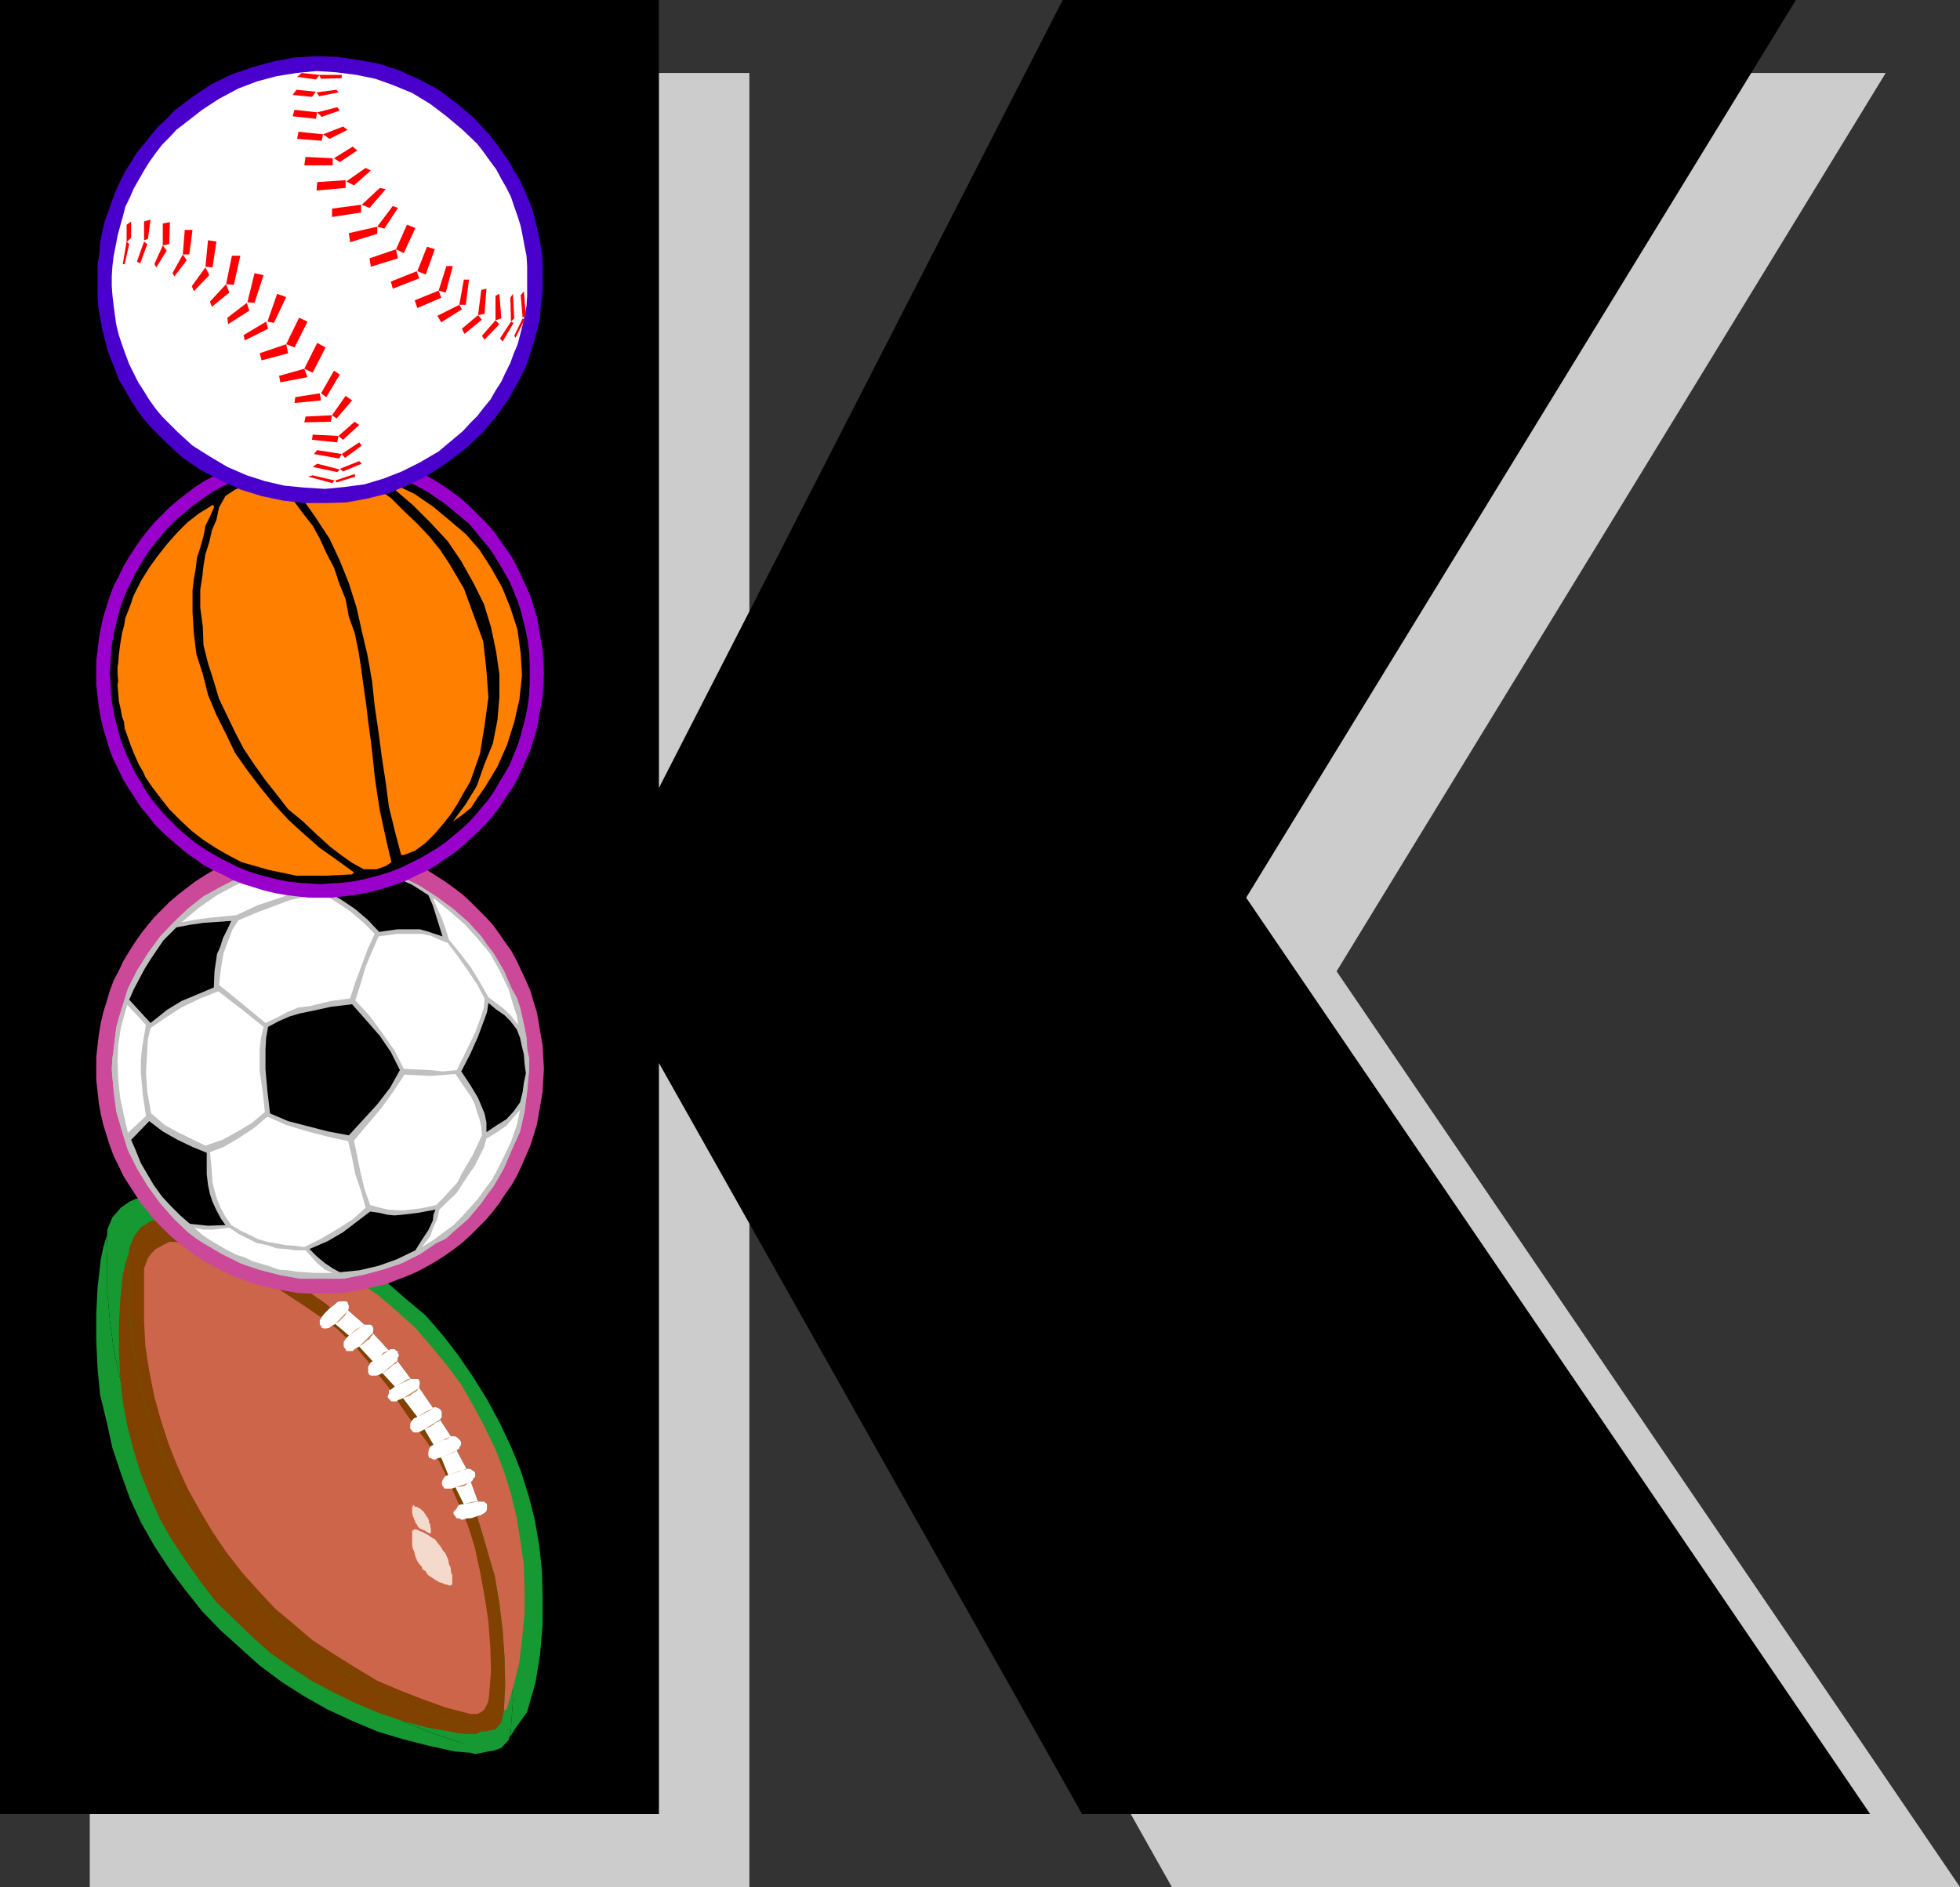 <?xml version="1.0" encoding="UTF-8" standalone="no"?>
<svg
   version="1.0"
   width="129.724mm"
   height="124.903mm"
   id="svg133"
   sodipodi:docname="Sporty K.wmf"
   xmlns:inkscape="http://www.inkscape.org/namespaces/inkscape"
   xmlns:sodipodi="http://sodipodi.sourceforge.net/DTD/sodipodi-0.dtd"
   xmlns="http://www.w3.org/2000/svg"
   xmlns:svg="http://www.w3.org/2000/svg">
  <rect width="100%" height="100%" fill="#333333" stroke="none"/>
  <sodipodi:namedview
     id="namedview133"
     pagecolor="#ffffff"
     bordercolor="#000000"
     borderopacity="0.25"
     inkscape:showpageshadow="2"
     inkscape:pageopacity="0.0"
     inkscape:pagecheckerboard="0"
     inkscape:deskcolor="#d1d1d1"
     inkscape:document-units="mm" />
  <defs
     id="defs1">
    <pattern
       id="WMFhbasepattern"
       patternUnits="userSpaceOnUse"
       width="6"
       height="6"
       x="0"
       y="0" />
  </defs>
  <path
     style="fill:#cccccc;fill-opacity:1;fill-rule:evenodd;stroke:none"
     d="M 22.462,472.073 V 18.256 H 187.456 V 215.357 L 288.294,18.256 h 183.416 L 334.35,242.983 490.294,472.073 H 293.142 L 187.456,284.342 v 187.731 z"
     id="path1" />
  <path
     style="fill:#000000;fill-opacity:1;fill-rule:evenodd;stroke:none"
     d="M 0,453.817 V 0 H 164.832 V 197.101 L 265.832,0 H 449.247 L 311.726,224.566 467.831,453.817 H 270.68 L 164.832,265.925 v 187.892 z"
     id="path2" />
  <path
     style="fill:#169932;fill-opacity:1;fill-rule:evenodd;stroke:none"
     d="m 26.826,308.738 -0.97,3.231 -0.646,3.07 -0.808,7.109 -0.323,6.624 v 6.462 l 0.323,7.109 0.646,6.624 1.616,6.624 1.454,6.624 2.101,6.301 2.262,6.301 2.747,5.978 3.394,5.978 3.717,5.655 3.878,5.17 4.363,5.493 4.525,4.685 5.01,4.524 4.848,4.362 5.656,4.201 5.333,3.393 5.979,3.393 6.302,2.908 6.141,2.585 6.464,1.939 6.302,1.616 6.626,1.454 1.939,0.162 1.939,0.162 1.293,0.323 1.616,-0.323 1.616,-0.323 1.939,-0.323 -9.05,-1.939 -6.787,-2.262 -6.787,-2.746 -6.626,-3.07 -6.141,-3.554 -6.141,-3.716 -6.141,-4.362 -5.656,-4.524 -5.333,-4.685 -5.171,-5.331 -4.686,-5.331 -4.686,-5.816 -4.04,-5.816 -3.717,-6.139 -3.232,-6.462 -3.394,-6.462 -2.586,-6.947 -2.101,-6.785 -1.778,-6.947 -1.616,-7.432 -0.97,-7.27 -0.646,-7.27 v -6.947 l -0.162,-3.877 z"
     id="path3" />
  <path
     style="fill:#169932;fill-opacity:1;fill-rule:evenodd;stroke:none"
     d="m 36.198,299.852 6.141,1.939 5.656,2.585 6.787,2.908 6.464,3.393 6.464,3.716 5.979,4.039 6.141,4.362 1.454,0.808 1.131,-0.646 0.646,-0.808 h 0.485 l 0.646,-0.323 h 0.485 l 0.808,0.323 h 0.323 l 0.162,0.646 0.323,0.485 v 0.646 l -0.323,0.646 4.363,3.877 0.646,-0.162 h 0.485 l 0.646,0.162 0.485,0.485 0.162,0.485 v 0.808 l -0.162,0.485 4.525,4.524 v -0.162 h 1.131 l 0.808,0.162 0.323,0.323 v 0.485 l 0.162,0.646 -0.162,0.646 -0.162,0.485 3.878,5.008 h 1.131 0.646 l 0.162,0.646 0.323,0.485 v 0.646 l -0.323,0.485 v 0.162 l 3.878,5.816 v -0.323 h 0.808 l 0.646,0.323 0.162,0.162 0.485,0.162 0.162,0.485 v 0.646 0.808 l -0.485,0.323 -0.162,0.323 2.909,4.524 h 1.454 l 0.485,0.162 0.323,0.485 0.323,0.162 0.162,0.646 v 0.646 l -0.162,0.646 -0.323,0.323 -0.646,0.646 2.747,5.008 h 0.485 l 0.646,0.162 0.485,0.162 0.646,0.485 0.323,0.646 -0.323,0.969 -0.485,0.162 -0.162,0.485 -0.485,0.485 2.101,5.008 h 1.293 l 0.808,0.485 0.323,0.323 v 0.323 1.131 l -0.162,0.485 -0.646,0.323 -0.485,0.485 -0.646,0.323 -0.485,0.162 -0.485,0.323 0.97,2.423 1.939,6.462 1.939,6.947 1.293,7.27 0.97,7.593 0.323,7.27 0.323,7.27 -0.485,6.947 -0.162,2.1 1.293,-2.1 2.909,-4.039 2.101,-7.432 1.131,-6.947 0.646,-7.432 v -6.301 l -0.162,-6.947 -0.646,-6.301 -1.131,-6.624 -1.616,-6.301 -1.939,-6.139 -2.424,-5.978 -2.909,-6.139 -3.07,-5.655 -3.394,-5.493 -3.878,-5.655 -3.878,-5.008 -4.202,-4.847 -5.01,-4.201 -5.01,-4.362 -5.494,-3.877 -5.494,-3.231 -5.656,-3.231 -6.141,-2.585 -6.141,-2.262 -6.141,-2.1 -6.302,-1.616 -6.626,-0.969 -3.07,-0.323 -3.232,-0.485 z"
     id="path4" />
  <path
     style="fill:#169932;fill-opacity:1;fill-rule:evenodd;stroke:none"
     d="m 26.826,308.738 -0.162,3.393 0.162,3.877 v 6.947 l 0.646,7.27 0.97,7.27 1.616,7.432 1.778,6.947 2.101,6.785 2.586,6.947 3.394,6.462 3.232,6.462 3.717,6.139 4.04,5.816 4.686,5.816 4.686,5.331 5.171,5.331 5.333,4.685 5.656,4.524 6.141,4.362 6.141,3.716 6.141,3.554 6.626,3.07 6.787,2.746 6.787,2.262 7.272,1.939 h 0.97 l 1.131,-0.162 1.131,-0.485 0.646,-0.808 0.97,-0.969 0.485,-1.454 0.162,-1.616 0.485,-6.947 -0.323,-7.27 -0.323,-7.27 -0.97,-7.593 -1.293,-7.27 -1.939,-6.947 -1.939,-6.462 -0.97,-2.423 -1.616,0.162 -1.131,0.162 -1.131,0.323 h -0.162 l -0.808,-0.323 -0.646,-0.162 -0.162,-0.162 -0.323,-0.485 -0.162,-0.485 v -0.485 l 0.162,-0.485 0.485,-0.323 0.323,-0.485 0.646,-0.485 0.97,-0.323 -2.101,-4.524 -1.131,0.485 h -0.646 l -0.808,-0.162 h -0.323 l -0.323,-0.323 -0.162,-0.323 -0.323,-0.485 v -0.485 l 0.323,-0.485 v -0.485 l 0.485,-0.323 0.323,-0.485 0.808,-0.323 -2.101,-4.524 -0.97,0.323 -0.646,0.162 h -0.485 l -0.646,-0.162 -0.485,-0.323 -0.162,-0.162 -0.323,-0.485 v -0.969 l 0.323,-0.646 0.162,-0.646 0.646,-0.485 0.485,-0.162 -2.424,-4.201 -0.97,0.485 -0.646,0.162 -0.646,0.323 -0.485,-0.323 -0.646,-0.162 v -0.485 l -0.485,-0.162 v -0.485 -0.646 l 0.162,-0.485 0.323,-0.646 0.646,-0.323 0.646,-0.646 -3.555,-4.847 -1.454,0.485 -0.646,0.323 H 97.606 l -0.485,-0.323 -0.485,-0.485 -0.162,-0.646 0.162,-0.162 0.323,-0.646 0.162,-0.808 0.485,-0.162 0.646,-0.646 -2.909,-3.716 -1.131,0.485 -0.808,0.323 h -1.454 l -0.485,-0.323 -0.323,-0.485 v -1.454 l 0.323,-0.969 0.485,-0.485 0.646,-0.485 -3.878,-3.877 -1.131,0.969 -0.485,0.162 -0.646,0.323 h -0.485 l -0.485,-0.323 -0.162,-0.162 -0.485,-0.323 -0.162,-0.646 v -0.323 -0.808 l 0.162,-0.485 0.646,-0.323 0.808,-0.808 -3.717,-3.07 -1.131,0.646 -0.646,0.162 -0.808,0.323 h -0.808 l -0.162,-0.323 -0.485,-0.323 v -0.485 -0.969 -0.646 l 0.485,-0.485 0.646,-1.131 1.616,-1.454 -1.454,-0.808 -6.141,-4.362 -5.979,-4.039 -6.464,-3.716 -6.464,-3.393 -6.787,-2.908 -5.656,-2.585 -6.141,-1.939 h -2.101 l -1.778,0.808 -1.131,0.808 -0.97,0.646 -0.808,0.969 -1.293,1.454 -0.808,1.939 -0.485,1.131 z"
     id="path5" />
  <path
     style="fill:#804101;fill-opacity:1;fill-rule:evenodd;stroke:none"
     d="m 32.32,312.938 -0.97,3.231 -0.646,2.908 -0.646,6.462 -0.323,6.139 v 6.139 l 0.323,6.624 0.646,6.139 1.131,6.139 1.616,6.139 1.778,5.816 2.424,5.978 2.424,5.493 3.07,5.331 3.555,5.331 3.555,5.008 3.878,5.008 4.363,4.201 4.525,4.362 4.686,4.201 5.171,3.554 5.171,3.393 5.494,2.908 5.656,2.746 5.818,2.423 5.818,1.939 5.979,1.616 6.302,1.131 1.778,0.323 1.616,0.162 h 1.293 1.454 l 0.808,-0.485 0.808,-0.162 -6.626,-1.939 -6.464,-2.262 -6.141,-2.262 -6.141,-2.908 -5.818,-3.393 -5.818,-3.393 -5.656,-3.877 -5.171,-4.362 -5.01,-4.362 -4.525,-5.008 -4.848,-5.008 -3.878,-5.17 -3.878,-5.655 -3.394,-5.493 -3.394,-5.978 -2.747,-6.139 -2.424,-6.301 -2.101,-6.301 -1.778,-6.624 -1.293,-6.785 -0.97,-6.947 -0.485,-6.624 v -6.462 l -0.323,-3.393 z"
     id="path6" />
  <path
     style="fill:#cc6549;fill-opacity:1;fill-rule:evenodd;stroke:none"
     d="m 40.885,304.86 5.818,2.1 5.171,2.262 6.302,2.746 5.979,3.07 5.979,3.393 5.656,3.716 5.656,4.039 1.131,0.969 1.131,-0.808 0.646,-0.646 0.485,-0.162 h 0.646 0.485 0.646 l 0.323,0.162 0.162,0.485 0.162,0.485 v 0.646 l -0.162,0.485 4.04,3.554 h 0.808 0.485 0.323 l 0.485,0.485 0.162,0.485 v 0.646 l -0.162,0.485 4.04,4.362 0.323,-0.323 h 1.131 l 0.485,0.485 h 0.323 v 0.485 l 0.323,0.646 -0.323,0.485 -0.162,0.808 3.394,4.524 h 1.454 0.323 l 0.323,0.323 0.162,0.646 v 0.485 l -0.162,0.485 v 0.323 l 3.555,5.17 v -0.323 h 0.646 l 0.808,0.323 0.162,0.162 0.323,0.323 0.162,0.485 v 0.646 0.646 l -0.162,0.162 -0.323,0.323 2.747,4.201 h 1.131 l 0.485,0.323 0.485,0.485 0.162,0.162 0.323,0.485 v 0.646 l -0.323,0.485 -0.162,0.485 -0.646,0.485 2.424,4.524 h 0.485 l 0.646,0.162 0.485,0.323 0.485,0.323 0.162,0.808 -0.162,0.646 -0.323,0.162 -0.162,0.485 -0.485,0.485 1.778,4.847 h 1.454 l 0.485,0.323 0.323,0.323 v 0.162 1.131 l -0.162,0.485 -0.485,0.485 -0.323,0.162 -0.808,0.485 h -0.485 l -0.323,0.162 0.808,2.262 1.778,6.139 1.939,6.624 1.131,6.624 0.808,6.785 0.485,6.785 0.162,6.947 -0.323,6.462 0.323,-0.162 0.485,-0.485 1.616,-5.655 1.454,-5.816 0.646,-5.816 0.646,-6.139 v -5.816 l -0.162,-6.462 -0.808,-5.816 -0.97,-5.978 -1.454,-6.139 -1.778,-5.655 -2.101,-5.493 -2.747,-5.655 -2.747,-5.17 -3.07,-5.331 -3.717,-5.008 -3.878,-4.685 -3.878,-4.524 -4.686,-4.201 -4.525,-3.877 -5.01,-3.554 -5.333,-2.908 -5.171,-3.07 -5.494,-2.423 -5.656,-2.262 -5.979,-1.939 -5.818,-1.292 -5.979,-0.969 -2.747,-0.323 -3.394,-0.323 z"
     id="path7" />
  <path
     style="fill:#804101;fill-opacity:1;fill-rule:evenodd;stroke:none"
     d="m 32.32,312.938 -0.323,3.554 0.323,3.393 v 6.462 l 0.485,6.624 0.97,6.947 1.293,6.785 1.778,6.624 2.101,6.301 2.424,6.301 2.747,6.139 3.394,5.978 3.394,5.493 3.878,5.655 3.878,5.17 4.848,5.008 4.525,5.008 5.01,4.362 5.171,4.362 5.656,3.877 5.818,3.393 5.818,3.393 6.141,2.908 6.141,2.262 6.464,2.262 6.626,1.939 h 0.808 l 1.131,-0.323 1.131,-0.162 0.646,-0.808 0.808,-0.969 0.323,-1.454 0.323,-1.454 0.323,-6.462 -0.162,-6.947 -0.485,-6.785 -0.808,-6.785 -1.131,-6.624 -1.939,-6.624 -1.778,-6.139 -0.808,-2.262 -1.454,0.485 h -0.808 l -1.293,0.323 h -0.323 l -0.485,-0.323 h -0.646 l -0.323,-0.485 -0.162,-0.162 -0.323,-0.485 v -0.485 l 0.323,-0.323 0.485,-0.485 0.162,-0.485 0.485,-0.485 1.131,-0.162 -2.101,-4.201 -0.808,0.323 h -0.97 -0.485 -0.485 l -0.162,-0.323 -0.323,-0.323 -0.162,-0.485 v -0.323 l 0.162,-0.646 0.323,-0.485 0.162,-0.323 0.485,-0.323 0.485,-0.162 -1.778,-4.362 -0.97,0.162 -0.485,0.323 h -0.485 l -0.646,-0.323 -0.485,-0.162 v -0.162 l -0.162,-0.485 v -0.646 l 0.162,-0.808 0.323,-0.646 0.485,-0.323 0.323,-0.162 -2.262,-3.877 -0.808,0.485 -0.808,0.323 h -0.323 -0.646 l -0.485,-0.323 -0.323,-0.485 -0.162,-0.162 v -0.485 -0.646 l 0.162,-0.485 0.323,-0.485 0.485,-0.485 0.808,-0.323 -3.555,-4.685 -1.293,0.485 -0.323,0.323 h -1.293 l -0.323,-0.323 -0.485,-0.485 -0.162,-0.323 0.162,-0.485 0.162,-0.485 v -0.646 l 0.646,-0.323 0.808,-0.646 -3.07,-3.393 -0.97,0.485 -0.485,0.162 h -1.454 l -0.323,-0.162 -0.323,-0.485 v -1.616 l 0.323,-0.485 0.323,-0.646 0.485,-0.162 -3.394,-3.716 -1.131,0.646 -0.485,0.485 h -0.646 -0.485 -0.485 l -0.162,-0.485 -0.162,-0.162 -0.323,-0.485 v -0.323 -0.808 l 0.323,-0.485 0.323,-0.485 0.646,-0.646 -3.394,-2.908 -1.131,0.646 -0.323,0.323 -0.808,0.162 h -0.646 l -0.485,-0.162 -0.162,-0.485 -0.323,-0.323 v -1.131 l 0.323,-0.323 0.162,-0.485 0.808,-0.969 1.293,-1.292 -1.131,-0.969 -5.656,-4.039 -5.656,-3.716 -5.979,-3.393 -5.979,-3.07 -6.302,-2.746 -5.171,-2.262 -5.818,-2.1 -1.778,0.162 -1.778,0.646 -1.131,0.808 -0.97,0.485 -0.646,0.969 -1.131,1.454 -0.646,1.777 -0.485,0.969 z"
     id="path8" />
  <path
     style="fill:#cc6549;fill-opacity:1;fill-rule:evenodd;stroke:none"
     d="m 36.037,318.27 v 3.07 3.231 5.978 l 0.323,6.139 0.97,6.301 1.293,6.462 1.616,5.816 1.939,5.978 2.262,5.655 2.586,5.655 3.07,5.493 3.07,5.17 3.394,5.008 3.878,5.008 4.202,4.685 4.202,4.524 4.848,4.039 4.525,3.877 5.494,3.554 5.171,3.231 5.333,3.231 5.656,2.423 5.818,2.262 5.818,2.1 6.141,1.616 h 0.646 1.131 l 0.97,-0.485 0.646,-0.485 0.646,-1.131 0.485,-1.131 0.162,-1.292 0.485,-6.139 -0.162,-6.139 -0.485,-6.462 -0.97,-6.301 -1.131,-6.139 -1.293,-5.978 -1.778,-5.655 -2.747,-6.301 -2.101,-4.847 -2.424,-5.008 -2.909,-4.524 -5.01,-6.785 -4.525,-6.785 -4.686,-5.978 -3.878,-4.524 -4.525,-4.362 -2.909,-2.1 -5.171,-3.554 -5.171,-3.393 -5.494,-3.231 -5.656,-2.908 -5.656,-2.585 -5.01,-2.1 -5.01,-1.777 h -1.778 l -1.616,0.808 -1.131,0.646 -0.646,0.323 -0.97,0.969 -0.97,1.292 -0.646,1.777 -0.323,0.808 z"
     id="path9" />
  <path
     style="fill:#f3dacd;fill-opacity:1;fill-rule:evenodd;stroke:none"
     d="m 103.101,383.539 v 0.162 0.485 0.646 0.646 0.969 l 0.162,0.969 0.323,0.646 0.162,0.646 0.162,0.646 0.323,0.808 0.323,0.646 0.485,0.646 0.485,0.485 0.162,0.646 0.808,0.485 0.323,0.646 0.485,0.485 0.808,0.485 0.646,0.485 0.323,0.162 0.808,0.485 0.646,0.162 0.646,0.323 0.808,0.162 0.323,0.162 h 0.323 0.162 v -0.162 h 0.323 v -0.162 -0.808 -0.808 -0.646 l -0.323,-0.808 v -0.646 l -0.162,-0.646 -0.323,-0.646 -0.162,-0.969 -0.162,-0.485 -0.323,-0.646 -0.162,-0.485 -0.808,-0.969 -0.323,-0.646 -0.646,-0.808 -0.646,-0.808 -0.323,-0.485 -0.485,-0.162 -0.485,-0.323 -0.646,-0.485 -0.646,-0.323 -0.808,-0.485 -0.646,-0.162 -0.485,-0.323 -0.646,-0.162 h -0.162 -0.162 v 0.162 h -0.323 l -0.162,0.323 v 0.162 z"
     id="path10" />
  <path
     style="fill:#ffffff;fill-opacity:1;fill-rule:evenodd;stroke:none"
     d="m 119.261,379.339 0.323,-0.162 h 0.485 l 0.808,-0.485 0.323,-0.162 0.485,-0.485 0.162,-0.485 v -1.131 -0.162 l -0.323,-0.323 -0.485,-0.323 h -1.454 l -1.778,-4.847 0.485,-0.485 0.162,-0.485 0.323,-0.162 0.162,-0.646 -0.162,-0.808 -0.485,-0.323 -0.485,-0.323 -0.646,-0.162 h -0.485 l -2.424,-4.524 0.646,-0.485 0.162,-0.485 0.323,-0.485 v -0.646 l -0.323,-0.485 -0.162,-0.162 -0.485,-0.485 -0.485,-0.323 h -1.131 l -2.747,-4.201 0.323,-0.323 0.162,-0.162 v -0.646 -0.646 l -0.162,-0.485 -0.323,-0.323 -0.162,-0.162 -0.808,-0.323 h -0.646 v 0.323 l -3.555,-5.17 v -0.323 l 0.162,-0.485 V 345.896 l -0.162,-0.646 -0.323,-0.323 h -0.323 -1.454 l -3.394,-4.524 0.162,-0.808 0.323,-0.485 -0.323,-0.646 v -0.485 h -0.323 l -0.485,-0.485 H 97.606 l -0.323,0.323 -4.04,-4.362 0.162,-0.485 v -0.646 l -0.162,-0.485 -0.485,-0.485 h -0.323 -0.485 -0.808 l -4.04,-3.554 0.162,-0.485 v -0.646 l -0.162,-0.485 -0.162,-0.485 -0.323,-0.162 h -0.646 -0.485 -0.646 l -0.485,0.162 -0.646,0.646 -1.131,0.808 -1.293,1.292 -0.808,0.969 -0.162,0.485 -0.323,0.323 v 1.131 l 0.323,0.323 0.162,0.485 0.485,0.162 h 0.646 l 0.808,-0.162 0.323,-0.323 1.131,-0.646 3.394,2.908 -0.646,0.646 -0.323,0.485 -0.323,0.485 v 0.808 0.323 l 0.323,0.485 0.162,0.162 0.162,0.485 h 0.485 0.485 0.646 l 0.485,-0.485 1.131,-0.646 3.394,3.716 -0.485,0.162 -0.323,0.646 -0.323,0.485 v 1.616 l 0.323,0.485 0.323,0.162 h 1.454 l 0.485,-0.162 0.97,-0.485 3.07,3.393 -0.808,0.646 -0.646,0.323 v 0.646 l -0.162,0.485 -0.162,0.485 0.162,0.323 0.485,0.485 0.323,0.323 h 1.293 l 0.323,-0.323 1.293,-0.485 3.555,4.685 -0.808,0.323 -0.485,0.485 -0.323,0.485 -0.162,0.485 v 0.646 0.485 l 0.162,0.162 0.323,0.485 0.485,0.323 h 0.646 0.323 l 0.808,-0.323 0.808,-0.485 2.262,3.877 -0.323,0.162 -0.485,0.323 -0.323,0.646 -0.162,0.808 v 0.646 l 0.162,0.485 v 0.162 l 0.485,0.162 0.646,0.323 h 0.485 l 0.485,-0.323 0.97,-0.162 1.778,4.362 -0.485,0.162 -0.485,0.323 -0.162,0.323 -0.323,0.485 -0.162,0.646 v 0.323 l 0.162,0.485 0.323,0.323 0.162,0.323 h 0.485 0.485 0.97 l 0.808,-0.323 2.101,4.201 -1.131,0.162 -0.485,0.485 -0.162,0.485 -0.485,0.485 -0.323,0.323 v 0.485 l 0.323,0.485 0.162,0.162 0.323,0.485 h 0.646 l 0.485,0.323 h 0.323 l 1.293,-0.323 h 0.808 z"
     id="path11" />
  <path
     style="fill:#c0885d;fill-opacity:1;fill-rule:evenodd;stroke:none"
     d="m 116.029,376.269 1.778,-0.485 0.97,-0.162 h 0.808 z"
     id="path12" />
  <path
     style="fill:#c0885d;fill-opacity:1;fill-rule:evenodd;stroke:none"
     d="m 108.433,361.406 2.262,-1.131 0.97,-0.162 1.131,-0.808 z"
     id="path13" />
  <path
     style="fill:#c0885d;fill-opacity:1;fill-rule:evenodd;stroke:none"
     d="m 98.737,346.865 2.101,-1.131 0.646,-0.485 0.808,-0.323 h 0.485 z"
     id="path14" />
  <path
     style="fill:#c0885d;fill-opacity:1;fill-rule:evenodd;stroke:none"
     d="m 87.264,334.102 1.939,-1.616 0.646,-0.323 0.97,-0.485 0.323,-0.323 z"
     id="path15" />
  <path
     style="fill:#c0885d;fill-opacity:1;fill-rule:evenodd;stroke:none"
     d="m 89.849,336.849 0.97,-0.646 1.131,-0.969 0.485,-0.162 0.323,-0.646 0.485,-0.485 v -0.485 z"
     id="path16" />
  <path
     style="fill:#c0885d;fill-opacity:1;fill-rule:evenodd;stroke:none"
     d="m 100.838,349.773 0.808,-0.323 0.97,-0.323 0.485,-0.485 1.131,-0.646 0.323,-0.485 0.323,-0.323 z"
     id="path17" />
  <path
     style="fill:#c0885d;fill-opacity:1;fill-rule:evenodd;stroke:none"
     d="m 110.373,364.637 1.131,-0.485 1.131,-0.485 0.808,-0.323 0.808,-0.485 z"
     id="path18" />
  <path
     style="fill:#c0885d;fill-opacity:1;fill-rule:evenodd;stroke:none"
     d="m 117.806,370.776 -0.646,0.162 -0.97,0.808 -1.131,0.162 -1.131,0.162 z"
     id="path19" />
  <path
     style="fill:#c0885d;fill-opacity:1;fill-rule:evenodd;stroke:none"
     d="m 112.15,368.999 2.747,-0.969 0.808,-0.162 0.97,-0.485 h 0.485 z"
     id="path20" />
  <path
     style="fill:#c0885d;fill-opacity:1;fill-rule:evenodd;stroke:none"
     d="m 110.049,355.105 -0.162,0.485 -0.97,0.323 -0.485,0.485 -1.131,0.646 -1.131,0.485 z"
     id="path21" />
  <path
     style="fill:#c0885d;fill-opacity:1;fill-rule:evenodd;stroke:none"
     d="m 99.384,340.403 -0.162,0.646 -0.808,0.323 -0.485,0.485 -1.293,0.969 -0.97,0.646 z"
     id="path22" />
  <path
     style="fill:#c0885d;fill-opacity:1;fill-rule:evenodd;stroke:none"
     d="m 93.243,340.565 2.101,-1.454 0.646,-0.808 0.97,-0.323 0.323,-0.162 z"
     id="path23" />
  <path
     style="fill:#c0885d;fill-opacity:1;fill-rule:evenodd;stroke:none"
     d="m 87.102,327.801 -0.485,0.646 -0.323,0.646 -1.454,1.454 -0.97,0.646 z"
     id="path24" />
  <path
     style="fill:#c0885d;fill-opacity:1;fill-rule:evenodd;stroke:none"
     d="m 104.393,354.459 1.778,-1.131 0.97,-0.485 1.293,-0.485 z"
     id="path25" />
  <path
     style="fill:#f3dacd;fill-opacity:1;fill-rule:evenodd;stroke:none"
     d="m 103.101,377.077 v 0.323 0.162 0.323 0.323 0.323 l 0.162,0.646 v 0.162 l 0.323,0.485 v 0.323 l 0.162,0.162 0.162,0.485 v 0.162 l 0.323,0.323 0.162,0.323 0.162,0.323 0.323,0.323 0.162,0.162 0.485,0.162 0.162,0.162 h 0.323 l 0.485,0.323 0.162,0.162 h 0.162 l 0.485,0.323 h 0.323 0.162 v -0.323 -0.162 -0.485 -0.162 l -0.162,-0.485 v -0.323 -0.323 l -0.323,-0.323 v -0.485 -0.162 l -0.162,-0.162 v -0.323 l -0.485,-0.485 -0.162,-0.485 -0.323,-0.323 -0.162,-0.323 -0.323,-0.323 h -0.162 l -0.162,-0.323 -0.323,-0.162 -0.485,-0.323 h -0.162 l -0.162,-0.162 h -0.485 l -0.162,-0.323 h -0.323 v 0.323 h -0.162 z"
     id="path26" />
  <path
     style="fill:#cc4999;fill-opacity:1;fill-rule:evenodd;stroke:none"
     d="m 136.067,267.379 -0.162,2.746 -0.162,2.908 -0.485,2.908 -0.485,2.746 -0.485,2.746 -0.808,2.585 -0.808,2.585 -1.131,2.585 -1.131,2.585 -1.131,2.423 -1.293,2.262 -1.616,2.262 -1.454,2.262 -1.616,2.1 -1.778,2.1 -1.939,1.939 -1.939,1.939 -1.939,1.777 -2.101,1.616 -2.262,1.616 -2.262,1.454 -2.262,1.292 -2.424,1.292 -2.586,1.131 -2.586,0.969 -2.424,0.969 -2.747,0.646 -2.747,0.646 -2.747,0.485 -2.747,0.485 -2.909,0.162 H 79.992 77.245 l -2.909,-0.162 -2.747,-0.485 -2.747,-0.485 -2.747,-0.646 -2.586,-0.646 -2.586,-0.969 -2.586,-0.969 -2.424,-1.131 -2.424,-1.292 -2.424,-1.292 -2.262,-1.454 -2.101,-1.616 -2.101,-1.616 -2.101,-1.777 -1.939,-1.939 -1.939,-1.939 -1.616,-2.1 -1.778,-2.1 -1.454,-2.262 -1.454,-2.262 -1.454,-2.262 -1.131,-2.423 -1.293,-2.585 -0.97,-2.585 -0.808,-2.585 -0.808,-2.585 -0.646,-2.746 -0.485,-2.746 -0.323,-2.908 -0.323,-2.908 v -2.746 -2.908 l 0.323,-2.908 0.323,-2.746 0.485,-2.908 0.646,-2.746 0.808,-2.585 0.808,-2.746 0.97,-2.585 1.293,-2.423 1.131,-2.423 1.454,-2.423 1.454,-2.262 1.454,-2.1 1.778,-2.262 1.616,-1.939 1.939,-1.939 1.939,-1.939 2.101,-1.777 2.101,-1.616 2.101,-1.616 2.262,-1.454 2.424,-1.454 2.424,-1.131 2.424,-1.131 2.586,-0.969 2.586,-0.969 2.586,-0.808 2.747,-0.485 2.747,-0.485 2.747,-0.485 2.909,-0.162 2.747,-0.162 2.909,0.162 2.909,0.162 2.747,0.485 2.747,0.485 2.747,0.485 2.747,0.808 2.424,0.969 2.586,0.969 2.586,1.131 2.424,1.131 2.262,1.454 2.262,1.454 2.262,1.616 2.101,1.616 1.939,1.777 1.939,1.939 1.939,1.939 1.778,1.939 1.616,2.262 1.454,2.1 1.616,2.262 1.293,2.423 1.131,2.423 1.131,2.423 1.131,2.585 0.808,2.746 0.808,2.585 0.485,2.746 0.485,2.908 0.485,2.746 0.162,2.908 z"
     id="path27" />
  <path
     style="fill:#c0c0c0;fill-opacity:1;fill-rule:evenodd;stroke:none"
     d="m 132.35,267.54 -0.485,5.493 -0.646,5.008 -1.131,5.008 -2.101,4.685 -1.939,4.524 -2.586,4.524 -1.616,2.1 -1.454,2.1 -3.232,3.877 -3.878,3.393 -1.778,1.616 -2.424,1.131 -4.04,2.746 -4.525,2.262 -4.848,1.616 -4.848,1.292 -5.01,0.969 h -5.494 -2.747 -2.424 l -2.747,-0.485 -2.586,-0.485 -5.01,-1.292 -2.424,-0.808 -2.262,-0.808 -4.525,-2.262 -4.686,-2.746 -1.778,-1.131 -2.101,-1.616 -3.555,-3.393 -3.394,-3.877 -3.07,-4.201 -2.747,-4.524 -2.262,-4.524 -1.454,-4.685 -1.454,-5.008 -0.646,-5.008 -0.485,-5.493 0.162,-2.746 0.323,-2.423 0.323,-2.746 0.323,-2.585 0.646,-2.423 0.808,-2.585 1.454,-4.685 2.262,-4.524 2.747,-4.362 3.07,-4.201 3.394,-3.554 3.555,-3.393 3.878,-3.07 4.686,-2.585 4.525,-2.262 4.686,-1.777 2.424,-0.485 2.586,-0.808 2.586,-0.485 2.747,-0.485 h 2.424 2.747 5.494 l 5.01,0.969 4.848,1.292 4.848,1.777 4.525,2.262 4.04,2.585 4.202,3.07 3.878,3.393 3.232,3.554 1.454,2.1 1.616,2.1 2.586,4.362 1.939,4.524 1.293,2.262 0.808,2.423 1.131,5.008 0.485,2.585 0.162,2.746 0.485,2.423 z"
     id="path28" />
  <path
     style="fill:#ffffff;fill-opacity:1;fill-rule:evenodd;stroke:none"
     d="m 108.272,224.566 1.131,2.746 1.131,2.423 0.97,2.746 0.808,2.585 2.747,3.393 2.747,3.554 2.262,3.716 2.101,3.716 1.939,1.454 2.101,1.616 1.778,1.777 1.616,2.1 -0.323,-2.262 -0.808,-2.423 -1.293,-4.362 -2.101,-4.362 -2.424,-4.362 -3.232,-3.877 -3.232,-3.554 -3.878,-3.393 z"
     id="path29" />
  <path
     style="fill:#ffffff;fill-opacity:1;fill-rule:evenodd;stroke:none"
     d="m 88.88,250.254 1.293,-4.039 1.293,-4.362 1.616,-3.877 1.616,-3.716 4.686,-0.646 h 2.101 2.262 1.778 l 2.262,0.485 2.101,0.969 2.101,0.808 2.586,3.393 2.586,3.716 2.262,3.393 1.778,3.393 -0.162,2.262 -0.646,2.1 -1.616,4.362 -4.525,9.209 -3.555,0.323 -3.07,-0.323 -6.626,-0.323 -2.262,-4.524 -3.07,-4.362 -3.07,-4.201 z"
     id="path30" />
  <path
     style="fill:#ffffff;fill-opacity:1;fill-rule:evenodd;stroke:none"
     d="m 101.161,268.833 6.464,0.323 6.302,-0.485 2.747,4.039 1.131,1.616 0.97,1.939 0.485,1.777 0.646,1.777 0.485,1.939 0.162,2.262 -2.262,4.847 -2.586,4.362 -1.293,2.585 -1.778,1.939 -1.616,1.777 -1.939,1.939 -3.717,0.808 -4.202,0.485 h -1.778 l -2.262,-0.162 -2.101,-0.485 -2.424,-0.646 -1.454,-4.201 -0.97,-4.039 -1.616,-7.916 6.949,-8.239 2.909,-4.039 z"
     id="path31" />
  <path
     style="fill:#ffffff;fill-opacity:1;fill-rule:evenodd;stroke:none"
     d="m 121.685,284.827 -0.646,2.262 -1.131,2.262 -1.131,2.262 -1.454,2.1 -1.616,2.423 -1.454,2.262 -4.363,4.201 -0.485,2.262 -0.97,2.1 -0.808,2.262 -2.101,2.746 2.909,-1.777 2.586,-1.939 2.424,-1.777 2.101,-2.1 4.04,-4.524 1.616,-2.262 1.939,-2.585 1.293,-2.423 1.131,-2.262 2.262,-4.685 1.454,-4.201 0.808,-3.716 -1.616,1.777 -1.778,2.1 -2.586,1.777 z"
     id="path32" />
  <path
     style="fill:#ffffff;fill-opacity:1;fill-rule:evenodd;stroke:none"
     d="m 66.902,279.334 4.686,2.1 5.333,1.616 5.01,1.292 5.171,1.131 0.97,4.201 0.808,4.039 1.454,4.362 1.131,4.039 -3.232,2.908 -4.04,2.585 -3.878,2.262 -4.202,2.1 -2.424,-0.323 -2.262,-0.162 -2.586,-0.485 -1.939,-0.323 -2.262,-0.646 -2.262,-1.131 -2.101,-0.969 -2.424,-1.454 -1.454,-2.1 -1.131,-2.1 -0.97,-2.262 -0.646,-2.262 -0.485,-1.939 -0.162,-2.585 -0.485,-5.008 3.394,-1.292 3.878,-2.262 3.878,-2.585 z"
     id="path33" />
  <path
     style="fill:#ffffff;fill-opacity:1;fill-rule:evenodd;stroke:none"
     d="m 57.368,307.122 2.424,1.616 2.262,1.131 2.262,1.131 2.586,0.485 2.262,0.808 2.424,0.162 2.262,0.323 h 2.586 l 2.909,3.231 1.939,1.616 1.131,0.485 0.808,0.323 h -4.525 l -4.525,-0.323 -2.101,-0.323 -2.262,-0.162 -2.262,-0.808 -2.101,-0.646 -2.262,-0.646 -1.939,-0.969 -2.101,-0.646 -2.262,-1.131 -4.363,-2.585 -1.939,-1.292 -1.939,-1.777 2.262,0.485 h 2.262 z"
     id="path34" />
  <path
     style="fill:#ffffff;fill-opacity:1;fill-rule:evenodd;stroke:none"
     d="m 36.522,256.393 -0.485,2.746 -0.485,2.908 -0.323,3.231 v 2.908 l 0.485,5.655 0.808,5.331 -4.525,4.201 -0.97,-4.201 -0.97,-4.524 -0.485,-4.685 -0.162,-4.524 0.162,-4.039 0.646,-4.201 0.808,-3.07 0.808,-2.746 z"
     id="path35" />
  <path
     style="fill:#ffffff;fill-opacity:1;fill-rule:evenodd;stroke:none"
     d="m 51.389,286.604 4.202,-1.454 3.878,-2.1 3.717,-2.262 3.07,-2.585 -0.485,-4.685 -0.808,-5.493 V 262.532 l 0.323,-2.908 0.646,-2.746 -5.656,-4.524 -5.656,-4.362 -4.525,1.777 -4.686,2.262 -4.04,2.585 -3.717,2.585 -0.646,2.746 -0.162,2.908 -0.323,5.17 0.323,5.17 0.97,5.331 3.394,2.908 3.232,1.777 z"
     id="path36" />
  <path
     style="fill:#ffffff;fill-opacity:1;fill-rule:evenodd;stroke:none"
     d="m 66.418,255.908 2.747,-1.292 2.747,-1.454 2.747,-1.131 2.747,-0.323 5.333,-1.292 4.848,-0.646 1.293,-4.039 1.454,-3.877 1.616,-4.362 1.778,-3.877 -2.909,-2.908 -3.232,-2.746 -3.394,-2.262 -3.878,-2.423 -5.171,1.292 -2.747,0.646 -2.586,0.969 -5.171,1.939 -5.01,2.1 -1.454,2.262 -0.808,2.1 -0.808,2.1 -0.646,1.777 -0.646,3.877 -0.485,4.039 5.979,4.847 z"
     id="path37" />
  <path
     style="fill:#ffffff;fill-opacity:1;fill-rule:evenodd;stroke:none"
     d="m 59.146,228.928 5.171,-2.423 5.333,-1.777 5.01,-1.777 5.171,-1.292 1.616,-1.616 1.293,-1.131 3.232,-2.262 H 79.992 77.083 l -2.747,0.485 -2.747,0.162 -2.424,0.646 -2.586,0.485 -2.424,0.969 -5.01,1.939 -4.848,2.585 -4.202,2.908 -4.686,3.877 3.555,-0.646 3.555,-0.485 z"
     id="path38" />
  <path
     style="fill:#000000;fill-opacity:1;fill-rule:evenodd;stroke:none"
     d="m 81.446,222.789 3.878,2.262 3.394,2.262 3.232,2.746 2.909,3.07 4.525,-0.646 h 4.202 1.454 l 1.778,0.485 1.939,0.646 1.939,0.646 -0.808,-2.585 -0.808,-2.585 -0.808,-2.585 -1.131,-2.585 -4.04,-2.585 -4.363,-1.939 -5.01,-1.454 -5.494,-1.292 -3.555,2.746 -1.616,1.616 z"
     id="path39" />
  <path
     style="fill:#000000;fill-opacity:1;fill-rule:evenodd;stroke:none"
     d="m 122.169,250.9 -0.323,2.262 -0.646,1.777 -1.616,4.362 -1.939,4.362 -2.262,4.362 2.262,3.393 1.939,3.231 0.808,1.939 0.808,1.939 0.485,2.262 v 2.423 l 2.424,-1.616 2.586,-1.616 1.778,-1.939 1.616,-2.262 0.646,-2.585 0.323,-2.423 0.485,-2.262 -0.323,-2.423 -0.162,-2.262 -0.485,-1.939 -0.485,-2.262 -0.808,-2.1 -1.616,-2.1 -1.454,-1.454 -2.101,-1.454 z"
     id="path40" />
  <path
     style="fill:#000000;fill-opacity:1;fill-rule:evenodd;stroke:none"
     d="m 92.597,303.083 2.262,0.323 2.101,0.485 1.778,0.162 1.778,-0.162 4.04,-0.485 4.363,-0.808 -0.485,1.292 -0.162,1.454 -1.131,2.423 -1.616,2.423 -1.616,2.585 -4.686,2.262 -4.525,1.616 -4.848,1.131 -4.848,0.485 -1.778,-0.969 -1.939,-1.292 -1.939,-1.616 -1.939,-1.939 4.525,-1.939 3.878,-2.262 3.394,-2.585 z"
     id="path41" />
  <path
     style="fill:#000000;fill-opacity:1;fill-rule:evenodd;stroke:none"
     d="m 51.712,288.381 v 5.331 l 0.323,2.746 0.485,2.262 0.646,1.939 0.97,2.1 1.131,2.1 1.131,1.616 -4.363,0.162 -4.525,-0.485 -2.424,-2.1 -2.262,-2.262 -2.262,-2.423 -2.101,-2.908 -1.616,-2.746 -1.616,-2.746 -1.293,-3.231 -1.131,-2.585 4.525,-4.685 3.394,2.585 3.717,2.1 3.717,1.777 z"
     id="path42" />
  <path
     style="fill:#404040;fill-opacity:1;fill-rule:evenodd;stroke:none"
     d="m 67.064,256.877 2.747,-1.454 2.586,-1.131 2.747,-0.808 2.424,-0.485 5.171,-1.131 5.333,-0.646 3.555,4.039 3.394,3.877 2.747,4.039 2.262,4.524 -2.424,4.362 -3.232,4.201 -7.11,7.755 -5.171,-0.969 -5.01,-1.292 -5.01,-1.292 -4.525,-1.939 -0.646,-5.493 -0.485,-5.493 v -5.17 l 0.162,-2.746 z"
     id="path43" />
  <path
     style="fill:#000000;fill-opacity:1;fill-rule:evenodd;stroke:none"
     d="m 32.32,250.092 5.333,5.816 2.262,-1.777 1.778,-1.454 3.717,-2.262 3.878,-1.616 4.202,-1.777 0.162,-4.039 0.646,-4.362 0.808,-1.777 0.646,-2.1 1.131,-2.262 0.97,-2.1 -6.949,0.485 -3.394,0.485 -3.394,0.646 -3.232,3.231 -3.07,4.524 -1.616,2.585 -1.454,2.746 -1.293,2.423 z"
     id="path44" />
  <path
     style="fill:#c0c0c0;fill-opacity:1;fill-rule:evenodd;stroke:none"
     d="m 132.35,267.54 -0.485,5.493 -0.646,5.008 -1.131,5.008 -2.101,4.685 -1.939,4.524 -2.586,4.524 -1.616,2.1 -1.454,2.1 -3.232,3.877 -3.878,3.393 -1.778,1.616 -2.424,1.131 -4.04,2.746 -4.525,2.262 -4.848,1.616 -4.848,1.292 -5.01,0.969 h -5.494 -2.747 -2.424 l -2.747,-0.485 -2.586,-0.485 -5.01,-1.292 -2.424,-0.808 -2.262,-0.808 -4.525,-2.262 -4.686,-2.746 -1.778,-1.131 -2.101,-1.616 -3.555,-3.393 -3.394,-3.877 -3.07,-4.201 -2.747,-4.524 -2.262,-4.524 -1.454,-4.685 -1.454,-5.008 -0.646,-5.008 -0.485,-5.493 0.162,-2.746 0.323,-2.423 0.323,-2.746 0.323,-2.585 0.646,-2.423 0.808,-2.585 1.454,-4.685 2.262,-4.524 2.747,-4.362 3.07,-4.201 3.394,-3.554 3.555,-3.393 3.878,-3.07 4.686,-2.585 4.525,-2.262 4.686,-1.777 2.424,-0.485 2.586,-0.808 2.586,-0.485 2.747,-0.485 h 2.424 2.747 5.494 l 5.01,0.969 4.848,1.292 4.848,1.777 4.525,2.262 4.04,2.585 4.202,3.07 3.878,3.393 3.232,3.554 1.454,2.1 1.616,2.1 2.586,4.362 1.939,4.524 1.293,2.262 0.808,2.423 1.131,5.008 0.485,2.585 0.162,2.746 0.485,2.423 z"
     id="path45" />
  <path
     style="fill:#ffffff;fill-opacity:1;fill-rule:evenodd;stroke:none"
     d="m 108.272,224.566 1.131,2.746 1.131,2.423 0.97,2.746 0.808,2.585 2.747,3.393 2.747,3.554 2.262,3.716 2.101,3.716 1.939,1.454 2.101,1.616 1.778,1.777 1.616,2.1 -0.323,-2.262 -0.808,-2.423 -1.293,-4.362 -2.101,-4.362 -2.424,-4.362 -3.232,-3.877 -3.232,-3.554 -3.878,-3.393 z"
     id="path46" />
  <path
     style="fill:#ffffff;fill-opacity:1;fill-rule:evenodd;stroke:none"
     d="m 88.88,250.254 1.293,-4.039 1.293,-4.362 1.616,-3.877 1.616,-3.716 4.686,-0.646 h 2.101 2.262 1.778 l 2.262,0.485 2.101,0.969 2.101,0.808 2.586,3.393 2.586,3.716 2.262,3.393 1.778,3.393 -0.162,2.262 -0.646,2.1 -1.616,4.362 -4.525,9.209 -3.555,0.323 -3.07,-0.323 -6.626,-0.323 -2.262,-4.524 -3.07,-4.362 -3.07,-4.201 z"
     id="path47" />
  <path
     style="fill:#ffffff;fill-opacity:1;fill-rule:evenodd;stroke:none"
     d="m 101.161,268.833 6.464,0.323 6.302,-0.485 2.747,4.039 1.131,1.616 0.97,1.939 0.485,1.777 0.646,1.777 0.485,1.939 0.162,2.262 -2.262,4.847 -2.586,4.362 -1.293,2.585 -1.778,1.939 -1.616,1.777 -1.939,1.939 -3.717,0.808 -4.202,0.485 h -1.778 l -2.262,-0.162 -2.101,-0.485 -2.424,-0.646 -1.454,-4.201 -0.97,-4.039 -1.616,-7.916 6.949,-8.239 2.909,-4.039 z"
     id="path48" />
  <path
     style="fill:#ffffff;fill-opacity:1;fill-rule:evenodd;stroke:none"
     d="m 121.685,284.827 -0.646,2.262 -1.131,2.262 -1.131,2.262 -1.454,2.1 -1.616,2.423 -1.454,2.262 -4.363,4.201 -0.485,2.262 -0.97,2.1 -0.808,2.262 -2.101,2.746 2.909,-1.777 2.586,-1.939 2.424,-1.777 2.101,-2.1 4.04,-4.524 1.616,-2.262 1.939,-2.585 1.293,-2.423 1.131,-2.262 2.262,-4.685 1.454,-4.201 0.808,-3.716 -1.616,1.777 -1.778,2.1 -2.586,1.777 z"
     id="path49" />
  <path
     style="fill:#ffffff;fill-opacity:1;fill-rule:evenodd;stroke:none"
     d="m 66.902,279.334 4.686,2.1 5.333,1.616 5.01,1.292 5.171,1.131 0.97,4.201 0.808,4.039 1.454,4.362 1.131,4.039 -3.232,2.908 -4.04,2.585 -3.878,2.262 -4.202,2.1 -2.424,-0.323 -2.262,-0.162 -2.586,-0.485 -1.939,-0.323 -2.262,-0.646 -2.262,-1.131 -2.101,-0.969 -2.424,-1.454 -1.454,-2.1 -1.131,-2.1 -0.97,-2.262 -0.646,-2.262 -0.485,-1.939 -0.162,-2.585 -0.485,-5.008 3.394,-1.292 3.878,-2.262 3.878,-2.585 z"
     id="path50" />
  <path
     style="fill:#ffffff;fill-opacity:1;fill-rule:evenodd;stroke:none"
     d="m 57.368,307.122 2.424,1.616 2.262,1.131 2.262,1.131 2.586,0.485 2.262,0.808 2.424,0.162 2.262,0.323 h 2.586 l 2.909,3.231 1.939,1.616 1.131,0.485 0.808,0.323 h -4.525 l -4.525,-0.323 -2.101,-0.323 -2.262,-0.162 -2.262,-0.808 -2.101,-0.646 -2.262,-0.646 -1.939,-0.969 -2.101,-0.646 -2.262,-1.131 -4.363,-2.585 -1.939,-1.292 -1.939,-1.777 2.262,0.485 h 2.262 z"
     id="path51" />
  <path
     style="fill:#ffffff;fill-opacity:1;fill-rule:evenodd;stroke:none"
     d="m 36.522,256.393 -0.485,2.746 -0.485,2.908 -0.323,3.231 v 2.908 l 0.485,5.655 0.808,5.331 -4.525,4.201 -0.97,-4.201 -0.97,-4.524 -0.485,-4.685 -0.162,-4.524 0.162,-4.039 0.646,-4.201 0.808,-3.07 0.808,-2.746 z"
     id="path52" />
  <path
     style="fill:#ffffff;fill-opacity:1;fill-rule:evenodd;stroke:none"
     d="m 51.389,286.604 4.202,-1.454 3.878,-2.1 3.717,-2.262 3.07,-2.585 -0.485,-4.685 -0.808,-5.493 V 262.532 l 0.323,-2.908 0.646,-2.746 -5.656,-4.524 -5.656,-4.362 -4.525,1.777 -4.686,2.262 -4.04,2.585 -3.717,2.585 -0.646,2.746 -0.162,2.908 -0.323,5.17 0.323,5.17 0.97,5.331 3.394,2.908 3.232,1.777 z"
     id="path53" />
  <path
     style="fill:#ffffff;fill-opacity:1;fill-rule:evenodd;stroke:none"
     d="m 66.418,255.908 2.747,-1.292 2.747,-1.454 2.747,-1.131 2.747,-0.323 5.333,-1.292 4.848,-0.646 1.293,-4.039 1.454,-3.877 1.616,-4.362 1.778,-3.877 -2.909,-2.908 -3.232,-2.746 -3.394,-2.262 -3.878,-2.423 -5.171,1.292 -2.747,0.646 -2.586,0.969 -5.171,1.939 -5.01,2.1 -1.454,2.262 -0.808,2.1 -0.808,2.1 -0.646,1.777 -0.646,3.877 -0.485,4.039 5.979,4.847 z"
     id="path54" />
  <path
     style="fill:#ffffff;fill-opacity:1;fill-rule:evenodd;stroke:none"
     d="m 59.146,228.928 5.171,-2.423 5.333,-1.777 5.01,-1.777 5.171,-1.292 1.616,-1.616 1.293,-1.131 3.232,-2.262 H 79.992 77.083 l -2.747,0.485 -2.747,0.162 -2.424,0.646 -2.586,0.485 -2.424,0.969 -5.01,1.939 -4.848,2.585 -4.202,2.908 -4.686,3.877 3.555,-0.646 3.555,-0.485 z"
     id="path55" />
  <path
     style="fill:#000000;fill-opacity:1;fill-rule:evenodd;stroke:none"
     d="m 81.446,222.789 3.878,2.262 3.394,2.262 3.232,2.746 2.909,3.07 4.525,-0.646 h 4.202 1.454 l 1.778,0.485 1.939,0.646 1.939,0.646 -0.808,-2.585 -0.808,-2.585 -0.808,-2.585 -1.131,-2.585 -4.04,-2.585 -4.363,-1.939 -5.01,-1.454 -5.494,-1.292 -3.555,2.746 -1.616,1.616 z"
     id="path56" />
  <path
     style="fill:#000000;fill-opacity:1;fill-rule:evenodd;stroke:none"
     d="m 122.169,250.9 -0.323,2.262 -0.646,1.777 -1.616,4.362 -1.939,4.362 -2.262,4.362 2.262,3.393 1.939,3.231 0.808,1.939 0.808,1.939 0.485,2.262 v 2.423 l 2.424,-1.616 2.586,-1.616 1.778,-1.939 1.616,-2.262 0.646,-2.585 0.323,-2.423 0.485,-2.262 -0.323,-2.423 -0.162,-2.262 -0.485,-1.939 -0.485,-2.262 -0.808,-2.1 -1.616,-2.1 -1.454,-1.454 -2.101,-1.454 z"
     id="path57" />
  <path
     style="fill:#000000;fill-opacity:1;fill-rule:evenodd;stroke:none"
     d="m 92.597,303.083 2.262,0.323 2.101,0.485 1.778,0.162 1.778,-0.162 4.04,-0.485 4.363,-0.808 -0.485,1.292 -0.162,1.454 -1.131,2.423 -1.616,2.423 -1.616,2.585 -4.686,2.262 -4.525,1.616 -4.848,1.131 -4.848,0.485 -1.778,-0.969 -1.939,-1.292 -1.939,-1.616 -1.939,-1.939 4.525,-1.939 3.878,-2.262 3.394,-2.585 z"
     id="path58" />
  <path
     style="fill:#000000;fill-opacity:1;fill-rule:evenodd;stroke:none"
     d="m 51.712,288.381 v 5.331 l 0.323,2.746 0.485,2.262 0.646,1.939 0.97,2.1 1.131,2.1 1.131,1.616 -4.363,0.162 -4.525,-0.485 -2.424,-2.1 -2.262,-2.262 -2.262,-2.423 -2.101,-2.908 -1.616,-2.746 -1.616,-2.746 -1.293,-3.231 -1.131,-2.585 4.525,-4.685 3.394,2.585 3.717,2.1 3.717,1.777 z"
     id="path59" />
  <path
     style="fill:#000000;fill-opacity:1;fill-rule:evenodd;stroke:none"
     d="m 67.064,256.877 2.747,-1.454 2.586,-1.131 2.747,-0.808 2.424,-0.485 5.171,-1.131 5.333,-0.646 3.555,4.039 3.394,3.877 2.747,4.039 2.262,4.524 -2.424,4.362 -3.232,4.201 -7.11,7.755 -5.171,-0.969 -5.01,-1.292 -5.01,-1.292 -4.525,-1.939 -0.646,-5.493 -0.485,-5.493 v -5.17 l 0.162,-2.746 z"
     id="path60" />
  <path
     style="fill:#000000;fill-opacity:1;fill-rule:evenodd;stroke:none"
     d="m 32.32,250.092 5.333,5.816 2.262,-1.777 1.778,-1.454 3.717,-2.262 3.878,-1.616 4.202,-1.777 0.162,-4.039 0.646,-4.362 0.808,-1.777 0.646,-2.1 1.131,-2.262 0.97,-2.1 -6.949,0.485 -3.394,0.485 -3.394,0.646 -3.232,3.231 -3.07,4.524 -1.616,2.585 -1.454,2.746 -1.293,2.423 z"
     id="path61" />
  <path
     style="fill:#9900cc;fill-opacity:1;fill-rule:evenodd;stroke:none"
     d="m 136.067,168.344 -0.162,2.908 -0.162,2.908 -0.485,2.746 -0.485,2.746 -0.485,2.746 -0.808,2.585 -0.808,2.746 -1.131,2.423 -1.131,2.585 -1.131,2.423 -1.293,2.262 -1.616,2.262 -1.454,2.262 -1.616,2.1 -1.778,2.1 -1.939,1.939 -1.939,1.777 -1.939,1.777 -2.101,1.777 -2.262,1.454 -2.262,1.616 -2.262,1.292 -2.424,1.131 -2.586,1.292 -2.586,0.969 -2.424,0.808 -2.747,0.808 -2.747,0.646 -2.747,0.485 -2.747,0.323 -2.909,0.323 H 79.992 77.245 l -2.909,-0.323 -2.747,-0.323 -2.747,-0.485 -2.747,-0.646 -2.586,-0.808 -2.586,-0.808 -2.586,-0.969 -2.424,-1.292 -2.424,-1.131 -2.424,-1.292 -2.262,-1.616 -2.101,-1.454 -2.101,-1.777 -2.101,-1.777 -1.939,-1.777 -1.939,-1.939 -1.616,-2.1 -1.778,-2.1 -1.454,-2.262 -1.454,-2.262 -1.454,-2.262 -1.131,-2.423 -1.293,-2.585 -0.97,-2.423 -0.808,-2.746 -0.808,-2.585 -0.646,-2.746 -0.485,-2.746 -0.323,-2.746 -0.323,-2.908 v -2.908 -2.908 l 0.323,-2.746 0.323,-2.746 0.485,-2.746 0.646,-2.908 0.808,-2.585 0.808,-2.585 0.97,-2.585 1.293,-2.423 1.131,-2.423 1.454,-2.423 1.454,-2.262 1.454,-2.1 1.778,-2.262 1.616,-1.939 1.939,-1.939 1.939,-1.939 2.101,-1.777 2.101,-1.616 2.101,-1.616 2.262,-1.454 2.424,-1.292 2.424,-1.292 2.424,-1.131 2.586,-0.969 2.586,-0.969 2.586,-0.646 2.747,-0.646 2.747,-0.485 2.747,-0.485 2.909,-0.162 h 2.747 2.909 l 2.909,0.162 2.747,0.485 2.747,0.485 2.747,0.646 2.747,0.646 2.424,0.969 2.586,0.969 2.586,1.131 2.424,1.292 2.262,1.292 2.262,1.454 2.262,1.616 2.101,1.616 1.939,1.777 1.939,1.939 1.939,1.939 1.778,1.939 1.616,2.262 1.454,2.1 1.616,2.262 1.293,2.423 1.131,2.423 1.131,2.423 1.131,2.585 0.808,2.585 0.808,2.585 0.485,2.908 0.485,2.746 0.485,2.746 0.162,2.746 z"
     id="path62" />
  <path
     style="fill:#000000;fill-opacity:1;fill-rule:evenodd;stroke:none"
     d="m 132.512,168.344 v 2.746 l -0.162,2.746 -0.323,2.585 -0.485,2.585 -0.646,2.585 -0.646,2.423 -0.808,2.585 -0.97,2.262 -0.97,2.423 -1.293,2.262 -1.293,2.1 -1.293,2.262 -1.454,2.1 -1.616,1.939 -1.616,1.939 -1.616,1.777 -1.939,1.777 -1.939,1.616 -1.939,1.616 -2.101,1.454 -2.101,1.292 -2.262,1.292 -2.262,1.131 -2.262,1.131 -2.424,0.969 -2.424,0.808 -2.424,0.646 -2.586,0.646 -2.586,0.485 -2.586,0.323 -2.747,0.162 -2.747,0.162 -2.586,-0.162 -2.747,-0.162 -2.586,-0.323 -2.586,-0.485 -2.424,-0.646 -2.586,-0.646 -2.424,-0.808 -2.424,-0.969 -2.262,-1.131 -2.262,-1.131 -2.262,-1.292 -2.101,-1.292 -2.101,-1.454 -1.939,-1.616 -1.939,-1.616 -1.778,-1.777 -1.778,-1.777 -1.616,-1.939 -1.616,-1.939 -1.454,-2.1 -1.293,-2.262 -1.293,-2.1 -1.131,-2.262 -1.131,-2.423 -0.97,-2.262 -0.808,-2.585 -0.646,-2.423 -0.646,-2.585 -0.485,-2.585 -0.323,-2.585 -0.162,-2.746 -0.162,-2.746 0.162,-2.585 0.162,-2.746 0.323,-2.585 0.485,-2.585 0.646,-2.585 0.646,-2.585 0.808,-2.423 0.97,-2.423 1.131,-2.262 1.131,-2.262 1.293,-2.262 1.293,-2.1 1.454,-2.1 1.616,-1.939 1.616,-1.939 1.778,-1.939 1.778,-1.616 1.939,-1.616 1.939,-1.616 2.101,-1.454 2.101,-1.454 2.262,-1.292 2.262,-1.131 2.262,-0.969 2.424,-0.969 2.424,-0.808 2.586,-0.808 2.424,-0.485 2.586,-0.485 2.586,-0.485 2.747,-0.162 h 2.586 2.747 l 2.747,0.162 2.586,0.485 2.586,0.485 2.586,0.485 2.424,0.808 2.424,0.808 2.424,0.969 2.262,0.969 2.262,1.131 2.262,1.292 2.101,1.454 2.101,1.454 1.939,1.616 1.939,1.616 1.939,1.616 1.616,1.939 1.616,1.939 1.616,1.939 1.454,2.1 1.293,2.1 1.293,2.262 1.293,2.262 0.97,2.262 0.97,2.423 0.808,2.423 0.646,2.585 0.646,2.585 0.485,2.585 0.323,2.585 0.162,2.746 z"
     id="path63" />
  <path
     style="fill:#ff8000;fill-opacity:1;fill-rule:evenodd;stroke:none"
     d="m 98.737,122.461 4.525,3.877 4.525,4.524 4.202,4.524 3.394,5.008 3.07,5.493 2.586,5.17 1.778,5.816 1.293,6.139 0.808,5.655 v 5.816 l -0.485,5.655 -1.131,5.816 -2.101,5.17 -1.939,5.493 -2.747,4.524 -3.232,4.362 2.101,-1.454 2.424,-1.939 1.778,-2.746 1.616,-2.262 3.232,-5.331 2.424,-5.493 1.778,-5.655 1.293,-5.655 0.646,-5.978 -0.323,-5.493 -0.808,-5.978 -1.778,-5.493 -2.101,-5.17 -2.747,-4.847 -2.909,-4.524 -3.394,-3.877 -4.202,-3.554 -3.878,-3.231 -4.686,-3.231 -4.686,-2.262 -0.323,0.162 z"
     id="path64" />
  <path
     style="fill:#ff8000;fill-opacity:1;fill-rule:evenodd;stroke:none"
     d="m 70.619,119.715 4.686,4.524 3.717,5.331 3.394,5.17 2.586,5.493 2.262,5.655 1.939,6.139 1.293,5.816 1.454,6.139 1.131,6.462 0.646,6.139 0.97,6.624 0.808,6.139 0.97,6.301 0.808,6.139 1.454,5.978 1.616,6.139 h 0.162 0.485 l 2.909,-1.131 2.586,-1.939 2.262,-2.262 1.939,-2.262 1.939,-2.423 1.778,-2.746 1.616,-2.908 1.616,-2.746 2.424,-6.947 1.131,-6.947 0.97,-7.109 -0.485,-6.785 -0.808,-7.27 -2.424,-6.624 -2.424,-6.624 -3.717,-6.301 -2.262,-3.393 -2.747,-3.393 -2.909,-3.07 -3.232,-3.07 -3.232,-3.231 -3.232,-2.423 -3.717,-2.585 -3.717,-1.616 -8.242,-0.162 -8.242,0.969 -0.162,0.323 z"
     id="path65" />
  <path
     style="fill:#ff8000;fill-opacity:1;fill-rule:evenodd;stroke:none"
     d="m 50.096,147.503 v 4.524 l 0.646,4.847 0.162,4.524 1.131,4.524 1.454,4.524 1.293,4.362 2.101,4.362 1.939,4.039 2.101,4.039 2.586,3.877 2.747,3.877 3.07,3.877 2.747,3.554 3.717,3.07 3.232,3.07 3.555,3.231 2.747,2.1 2.747,1.939 2.909,1.616 h 3.232 l 2.262,-0.808 1.454,-0.969 -0.97,-4.039 -0.97,-4.362 -0.97,-4.524 -0.646,-4.039 -0.646,-4.524 -0.485,-4.685 -0.485,-4.201 -0.646,-4.685 -0.485,-4.201 -0.646,-4.524 -0.646,-4.685 -0.646,-4.201 -0.97,-4.685 -1.454,-4.039 -0.808,-4.362 -1.616,-4.039 -1.293,-3.877 -1.939,-3.716 -1.616,-3.554 -1.778,-3.231 -2.424,-3.07 -2.262,-3.07 -5.494,-5.655 -3.232,0.485 -2.909,1.131 -3.07,1.131 -2.424,1.616 -1.616,2.908 -0.646,3.07 -1.131,2.585 -0.646,2.908 -0.97,3.07 -0.485,2.908 -0.323,2.908 z"
     id="path66" />
  <path
     style="fill:#ff8000;fill-opacity:1;fill-rule:evenodd;stroke:none"
     d="m 29.573,165.92 -0.162,0.808 v 1.292 0.646 l 0.162,1.616 -0.162,1.131 0.162,1.939 0.162,2.1 0.485,2.1 0.323,1.777 0.485,1.292 0.162,1.616 0.808,2.262 0.808,2.262 0.646,1.616 0.646,1.454 0.646,1.454 0.97,1.616 0.646,1.454 1.616,2.423 2.101,2.746 2.262,2.908 2.747,2.746 2.747,2.585 2.909,2.262 3.232,2.1 3.07,1.777 3.394,1.777 6.787,1.939 6.949,1.454 h 7.11 l 6.464,-0.323 h 0.323 l 0.485,-0.485 -4.202,-3.07 -4.363,-3.07 -4.04,-3.554 -3.878,-3.554 -3.555,-3.877 -3.555,-4.362 -3.07,-4.039 -3.07,-4.362 -2.424,-5.008 -2.262,-4.524 -2.101,-5.008 -1.293,-5.17 -1.616,-5.008 -0.646,-5.331 -0.323,-5.17 v -5.493 l 0.323,-2.746 0.485,-2.746 0.323,-2.746 0.808,-2.423 0.808,-2.908 0.485,-2.585 1.131,-2.262 0.97,-2.262 v -0.485 l -0.323,-0.162 -3.394,2.1 -2.909,2.262 -2.424,2.423 -2.586,2.908 -2.424,3.07 -2.101,2.908 -2.101,3.393 -1.293,2.585 -0.646,1.292 -0.485,1.616 -0.808,2.1 -0.646,1.616 -0.323,1.939 -0.485,1.777 -0.485,2.908 -0.323,2.423 z"
     id="path67" />
  <path
     style="fill:#4900cc;fill-opacity:1;fill-rule:evenodd;stroke:none"
     d="m 122.331,33.604 1.778,2.262 1.616,2.262 1.616,2.262 1.293,2.423 1.454,2.262 1.131,2.585 1.131,2.585 0.97,2.585 0.646,2.585 0.646,2.746 0.485,2.423 0.485,2.746 0.162,2.746 v 2.746 2.746 l -0.162,2.746 -0.323,2.423 -0.162,2.746 -0.646,2.746 -0.646,2.423 -0.808,2.585 -0.808,2.746 -0.97,2.423 -1.293,2.585 -1.293,2.262 -1.293,2.423 -1.616,2.262 -1.616,2.262 -1.778,2.1 -1.778,2.1 -2.101,1.939 -2.262,2.1 -4.525,3.393 -4.848,3.231 -4.686,2.262 -5.01,2.1 -5.171,1.292 -5.333,0.969 -5.333,0.162 h -5.333 l -5.333,-0.646 -5.333,-1.131 -5.171,-1.616 -4.848,-2.262 -5.01,-2.585 -4.525,-3.07 -4.04,-3.716 -4.04,-4.039 -1.939,-2.262 -1.616,-2.262 -1.616,-2.585 -1.293,-2.262 -1.454,-2.423 -0.97,-2.585 -0.97,-2.423 -0.97,-2.585 -0.646,-2.746 -0.646,-2.423 -0.485,-2.746 -0.485,-2.746 -0.162,-2.746 v -2.423 -2.746 -2.746 l 0.485,-2.746 0.162,-2.746 0.485,-2.423 0.646,-2.746 0.97,-2.585 0.808,-2.423 0.97,-2.585 1.131,-2.423 1.293,-2.585 1.454,-2.262 1.454,-2.423 1.778,-2.1 1.778,-2.262 1.778,-2.1 2.101,-1.939 1.939,-2.1 4.525,-3.393 4.848,-3.231 5.01,-2.423 5.171,-1.777 5.333,-1.454 5.171,-0.969 5.494,-0.323 5.171,0.162 5.494,0.808 5.171,0.969 4.848,1.616 5.01,2.262 4.848,2.585 4.525,3.393 4.202,3.554 z"
     id="path68" />
  <path
     style="fill:#ffffff;fill-opacity:1;fill-rule:evenodd;stroke:none"
     d="m 119.422,36.027 1.616,2.1 1.616,2.262 1.454,1.939 1.293,2.423 1.293,2.262 1.131,2.262 0.808,2.423 0.808,2.262 0.808,2.585 0.485,2.423 0.485,2.585 0.485,2.423 0.162,2.585 v 2.423 2.585 2.423 l -0.162,2.585 -0.485,2.423 -0.485,2.262 -0.646,2.585 -0.646,2.423 -0.97,2.262 -0.808,2.262 -1.293,2.585 -0.97,2.1 -1.454,2.262 -1.293,2.262 -1.616,1.939 -1.616,2.1 -1.778,1.777 -1.939,2.1 -1.939,1.616 -4.04,3.393 -4.686,2.746 -4.525,2.262 -4.525,1.777 -4.848,1.454 -4.848,0.646 -5.01,0.485 -5.171,-0.323 -5.01,-0.485 -4.848,-1.131 -4.525,-1.454 -4.848,-2.1 -4.363,-2.585 -4.363,-2.746 -3.717,-3.393 -3.878,-3.877 -1.616,-1.939 -1.616,-2.262 -1.293,-2.1 -1.454,-2.262 -1.131,-2.262 -1.131,-2.262 -0.97,-2.585 -0.808,-2.262 -0.808,-2.423 -0.646,-2.585 -0.323,-2.262 -0.323,-2.423 -0.323,-2.746 -0.162,-2.262 v -2.585 l 0.162,-2.423 0.323,-2.585 0.485,-2.423 0.485,-2.585 0.646,-2.423 0.646,-2.262 0.646,-2.585 1.131,-2.262 0.97,-2.262 1.293,-2.262 1.293,-2.262 1.293,-2.1 1.616,-2.262 1.616,-2.1 1.778,-1.777 1.778,-1.939 2.101,-1.616 4.363,-3.393 4.202,-2.746 4.848,-2.585 4.686,-1.777 4.848,-1.292 5.01,-0.808 5.01,-0.485 5.01,0.323 5.01,0.646 4.686,0.969 4.525,1.616 4.686,1.939 4.525,2.746 4.04,3.07 4.04,3.393 z"
     id="path69" />
  <path
     style="fill:#ff0000;fill-opacity:1;fill-rule:evenodd;stroke:none"
     d="m 128.633,84.01 0.323,0.485 2.262,-4.524 -0.485,-0.323 z"
     id="path70" />
  <path
     style="fill:#ff0000;fill-opacity:1;fill-rule:evenodd;stroke:none"
     d="m 125.078,84.656 0.646,0.808 2.747,-4.685 -0.646,-0.323 z"
     id="path71" />
  <path
     style="fill:#ff0000;fill-opacity:1;fill-rule:evenodd;stroke:none"
     d="m 87.264,58.322 0.323,2.262 6.787,-2.1 v -1.777 z"
     id="path72" />
  <path
     style="fill:#ff0000;fill-opacity:1;fill-rule:evenodd;stroke:none"
     d="m 83.062,52.183 v 2.1 l 7.272,-1.131 v -1.939 z"
     id="path73" />
  <path
     style="fill:#ff0000;fill-opacity:1;fill-rule:evenodd;stroke:none"
     d="m 109.403,79.002 0.97,1.616 5.171,-3.231 -0.646,-1.131 z"
     id="path74" />
  <path
     style="fill:#ff0000;fill-opacity:1;fill-rule:evenodd;stroke:none"
     d="m 103.747,75.125 0.646,1.939 5.979,-2.585 -0.646,-1.777 z"
     id="path75" />
  <path
     style="fill:#ff0000;fill-opacity:1;fill-rule:evenodd;stroke:none"
     d="m 74.659,32.958 -0.323,1.777 6.141,0.485 0.323,-1.616 z"
     id="path76" />
  <path
     style="fill:#ff0000;fill-opacity:1;fill-rule:evenodd;stroke:none"
     d="m 73.69,27.465 -0.485,1.616 5.818,0.646 0.323,-1.616 z"
     id="path77" />
  <path
     style="fill:#ff0000;fill-opacity:1;fill-rule:evenodd;stroke:none"
     d="m 120.553,84.01 0.646,0.969 3.717,-3.877 -0.97,-0.969 z"
     id="path78" />
  <path
     style="fill:#ff0000;fill-opacity:1;fill-rule:evenodd;stroke:none"
     d="m 115.544,82.233 0.646,1.292 4.363,-3.554 -0.97,-1.131 z"
     id="path79" />
  <path
     style="fill:#ff0000;fill-opacity:1;fill-rule:evenodd;stroke:none"
     d="m 79.346,45.559 -0.162,2.1 7.272,-0.646 v -1.939 z"
     id="path80" />
  <path
     style="fill:#ff0000;fill-opacity:1;fill-rule:evenodd;stroke:none"
     d="m 76.437,39.259 -0.323,2.1 h 7.11 v -1.777 z"
     id="path81" />
  <path
     style="fill:#ff0000;fill-opacity:1;fill-rule:evenodd;stroke:none"
     d="m 97.768,70.439 0.485,1.777 6.626,-2.585 -0.646,-1.777 z"
     id="path82" />
  <path
     style="fill:#ff0000;fill-opacity:1;fill-rule:evenodd;stroke:none"
     d="m 92.435,64.623 0.323,2.1 6.787,-2.1 -0.485,-2.262 z"
     id="path83" />
  <path
     style="fill:#ff0000;fill-opacity:1;fill-rule:evenodd;stroke:none"
     d="m 74.174,22.457 -0.97,1.292 4.848,0.485 0.97,-1.292 z"
     id="path84" />
  <path
     style="fill:#ff0000;fill-opacity:1;fill-rule:evenodd;stroke:none"
     d="m 75.467,18.256 -1.131,0.969 4.686,0.646 0.97,-1.131 z"
     id="path85" />
  <path
     style="fill:#ff0000;fill-opacity:1;fill-rule:evenodd;stroke:none"
     d="m 130.249,73.832 0.808,-0.969 0.485,5.978 -0.808,0.646 z"
     id="path86" />
  <path
     style="fill:#ff0000;fill-opacity:1;fill-rule:evenodd;stroke:none"
     d="m 127.664,74.478 0.646,-0.969 0.323,6.139 -0.808,0.808 z"
     id="path87" />
  <path
     style="fill:#ff0000;fill-opacity:1;fill-rule:evenodd;stroke:none"
     d="m 98.253,51.537 1.293,0.485 -3.394,5.17 -1.778,-0.485 z"
     id="path88" />
  <path
     style="fill:#ff0000;fill-opacity:1;fill-rule:evenodd;stroke:none"
     d="m 95.021,47.013 1.454,0.323 -4.04,4.685 -1.939,-0.808 z"
     id="path89" />
  <path
     style="fill:#ff0000;fill-opacity:1;fill-rule:evenodd;stroke:none"
     d="m 116.029,69.955 h 1.293 l -0.808,6.301 h -1.616 z"
     id="path90" />
  <path
     style="fill:#ff0000;fill-opacity:1;fill-rule:evenodd;stroke:none"
     d="m 111.665,66.562 h 1.616 l -1.778,6.624 -1.778,-0.485 z"
     id="path91" />
  <path
     style="fill:#ff0000;fill-opacity:1;fill-rule:evenodd;stroke:none"
     d="m 85.81,31.665 1.131,0.808 -4.525,2.262 -1.616,-1.131 z"
     id="path92" />
  <path
     style="fill:#ff0000;fill-opacity:1;fill-rule:evenodd;stroke:none"
     d="m 84.355,26.819 0.646,0.808 -4.525,1.616 -1.131,-1.131 z"
     id="path93" />
  <path
     style="fill:#ff0000;fill-opacity:1;fill-rule:evenodd;stroke:none"
     d="m 123.947,73.994 0.97,-0.485 0.485,6.139 -1.454,0.485 z"
     id="path94" />
  <path
     style="fill:#ff0000;fill-opacity:1;fill-rule:evenodd;stroke:none"
     d="m 120.392,72.54 1.293,-0.323 -0.485,6.301 -1.616,0.323 z"
     id="path95" />
  <path
     style="fill:#ff0000;fill-opacity:1;fill-rule:evenodd;stroke:none"
     d="M 91.465,42.005 92.758,42.651 88.557,46.367 86.618,45.398 Z"
     id="path96" />
  <path
     style="fill:#ff0000;fill-opacity:1;fill-rule:evenodd;stroke:none"
     d="m 88.234,36.674 1.131,0.969 -4.363,2.908 -1.454,-0.969 z"
     id="path97" />
  <path
     style="fill:#ff0000;fill-opacity:1;fill-rule:evenodd;stroke:none"
     d="m 106.817,61.715 1.939,0.646 -2.262,6.301 -2.101,-0.808 z"
     id="path98" />
  <path
     style="fill:#ff0000;fill-opacity:1;fill-rule:evenodd;stroke:none"
     d="m 101.808,56.222 2.101,0.808 -2.909,6.301 -1.939,-0.969 z"
     id="path99" />
  <path
     style="fill:#ff0000;fill-opacity:1;fill-rule:evenodd;stroke:none"
     d="m 84.194,22.457 0.485,0.646 -4.848,0.969 -0.646,-0.969 z"
     id="path100" />
  <path
     style="fill:#ff0000;fill-opacity:1;fill-rule:evenodd;stroke:none"
     d="m 85.486,18.741 v 0.808 l -5.171,0.162 -0.485,-0.969 z"
     id="path101" />
  <path
     style="fill:#ff0000;fill-opacity:1;fill-rule:evenodd;stroke:none"
     d="m 88.718,118.584 0.162,0.646 -4.686,1.454 -0.323,-0.485 z"
     id="path102" />
  <path
     style="fill:#ff0000;fill-opacity:1;fill-rule:evenodd;stroke:none"
     d="m 89.849,115.353 0.646,0.646 -4.686,1.939 -0.808,-0.646 z"
     id="path103" />
  <path
     style="fill:#ff0000;fill-opacity:1;fill-rule:evenodd;stroke:none"
     d="m 69.326,73.509 2.262,0.808 -3.07,6.462 -1.616,-0.323 z"
     id="path104" />
  <path
     style="fill:#ff0000;fill-opacity:1;fill-rule:evenodd;stroke:none"
     d="m 63.67,68.339 2.262,0.485 -2.262,6.947 -1.778,-0.162 z"
     id="path105" />
  <path
     style="fill:#ff0000;fill-opacity:1;fill-rule:evenodd;stroke:none"
     d="m 86.456,99.035 1.616,1.131 -3.878,4.524 -1.131,-0.808 z"
     id="path106" />
  <path
     style="fill:#ff0000;fill-opacity:1;fill-rule:evenodd;stroke:none"
     d="m 83.547,92.734 1.454,0.969 -3.394,5.655 -1.293,-0.969 z"
     id="path107" />
  <path
     style="fill:#ff0000;fill-opacity:1;fill-rule:evenodd;stroke:none"
     d="m 46.218,57.515 h 1.939 l -0.808,6.139 h -1.616 z"
     id="path108" />
  <path
     style="fill:#ff0000;fill-opacity:1;fill-rule:evenodd;stroke:none"
     d="m 40.723,55.899 1.778,-0.323 -0.162,5.493 -1.616,0.323 z"
     id="path109" />
  <path
     style="fill:#ff0000;fill-opacity:1;fill-rule:evenodd;stroke:none"
     d="m 89.849,110.667 0.646,0.808 -4.202,3.07 -0.808,-0.969 z"
     id="path110" />
  <path
     style="fill:#ff0000;fill-opacity:1;fill-rule:evenodd;stroke:none"
     d="m 88.718,105.497 1.131,0.808 -4.04,3.716 -1.131,-0.969 z"
     id="path111" />
  <path
     style="fill:#ff0000;fill-opacity:1;fill-rule:evenodd;stroke:none"
     d="m 58.014,63.977 h 2.101 l -1.616,7.27 -1.939,-0.162 z"
     id="path112" />
  <path
     style="fill:#ff0000;fill-opacity:1;fill-rule:evenodd;stroke:none"
     d="m 52.035,60.1 2.101,0.323 -0.97,6.462 -1.778,-0.162 z"
     id="path113" />
  <path
     style="fill:#ff0000;fill-opacity:1;fill-rule:evenodd;stroke:none"
     d="m 79.346,85.787 2.101,1.131 -3.232,6.301 -2.101,-0.969 z"
     id="path114" />
  <path
     style="fill:#ff0000;fill-opacity:1;fill-rule:evenodd;stroke:none"
     d="m 74.821,79.487 2.101,0.969 -3.232,6.462 -2.101,-0.808 z"
     id="path115" />
  <path
     style="fill:#ff0000;fill-opacity:1;fill-rule:evenodd;stroke:none"
     d="m 36.037,55.414 1.616,-0.485 -0.646,4.847 -0.97,0.323 z"
     id="path116" />
  <path
     style="fill:#ff0000;fill-opacity:1;fill-rule:evenodd;stroke:none"
     d="m 31.674,56.222 1.131,-0.808 V 59.453 l -1.131,1.131 z"
     id="path117" />
  <path
     style="fill:#ff0000;fill-opacity:1;fill-rule:evenodd;stroke:none"
     d="m 78.214,118.907 -1.131,0.323 5.979,1.616 0.646,-0.646 z"
     id="path118" />
  <path
     style="fill:#ff0000;fill-opacity:1;fill-rule:evenodd;stroke:none"
     d="m 79.346,115.999 -1.131,0.808 6.141,1.292 0.646,-0.646 z"
     id="path119" />
  <path
     style="fill:#ff0000;fill-opacity:1;fill-rule:evenodd;stroke:none"
     d="m 60.923,83.849 0.323,1.292 5.818,-2.908 -0.485,-1.777 z"
     id="path120" />
  <path
     style="fill:#ff0000;fill-opacity:1;fill-rule:evenodd;stroke:none"
     d="m 56.883,79.487 0.162,1.616 5.333,-3.393 -0.646,-1.939 z"
     id="path121" />
  <path
     style="fill:#ff0000;fill-opacity:1;fill-rule:evenodd;stroke:none"
     d="m 76.437,104.205 -0.323,1.454 6.626,-0.162 0.323,-1.616 z"
     id="path122" />
  <path
     style="fill:#ff0000;fill-opacity:1;fill-rule:evenodd;stroke:none"
     d="m 73.851,99.358 -0.162,1.454 6.626,-0.646 -0.323,-1.777 z"
     id="path123" />
  <path
     style="fill:#ff0000;fill-opacity:1;fill-rule:evenodd;stroke:none"
     d="m 43.147,68.339 0.485,0.808 3.07,-4.039 -0.97,-1.454 z"
     id="path124" />
  <path
     style="fill:#ff0000;fill-opacity:1;fill-rule:evenodd;stroke:none"
     d="m 38.622,66.077 0.485,0.808 2.586,-4.201 -0.97,-1.292 z"
     id="path125" />
  <path
     style="fill:#ff0000;fill-opacity:1;fill-rule:evenodd;stroke:none"
     d="m 79.346,112.606 -0.808,0.969 6.302,1.131 0.646,-1.131 z"
     id="path126" />
  <path
     style="fill:#ff0000;fill-opacity:1;fill-rule:evenodd;stroke:none"
     d="m 78.214,108.729 -0.162,1.292 6.302,0.646 0.323,-1.616 z"
     id="path127" />
  <path
     style="fill:#ff0000;fill-opacity:1;fill-rule:evenodd;stroke:none"
     d="m 52.52,75.448 0.485,1.292 4.363,-3.554 -0.808,-2.1 z"
     id="path128" />
  <path
     style="fill:#ff0000;fill-opacity:1;fill-rule:evenodd;stroke:none"
     d="m 47.995,71.57 0.485,1.292 3.878,-4.039 -0.97,-1.939 z"
     id="path129" />
  <path
     style="fill:#ff0000;fill-opacity:1;fill-rule:evenodd;stroke:none"
     d="m 69.811,94.027 0.323,1.616 6.787,-1.292 -0.808,-2.1 z"
     id="path130" />
  <path
     style="fill:#ff0000;fill-opacity:1;fill-rule:evenodd;stroke:none"
     d="m 64.963,88.372 0.485,1.777 6.626,-1.777 -0.485,-2.262 z"
     id="path131" />
  <path
     style="fill:#ff0000;fill-opacity:1;fill-rule:evenodd;stroke:none"
     d="m 34.259,65.431 0.808,0.485 1.778,-4.847 -0.808,-0.646 z"
     id="path132" />
  <path
     style="fill:#ff0000;fill-opacity:1;fill-rule:evenodd;stroke:none"
     d="m 30.704,66.077 h 0.485 l 1.131,-5.008 -0.646,-0.646 z"
     id="path133" />
</svg>
